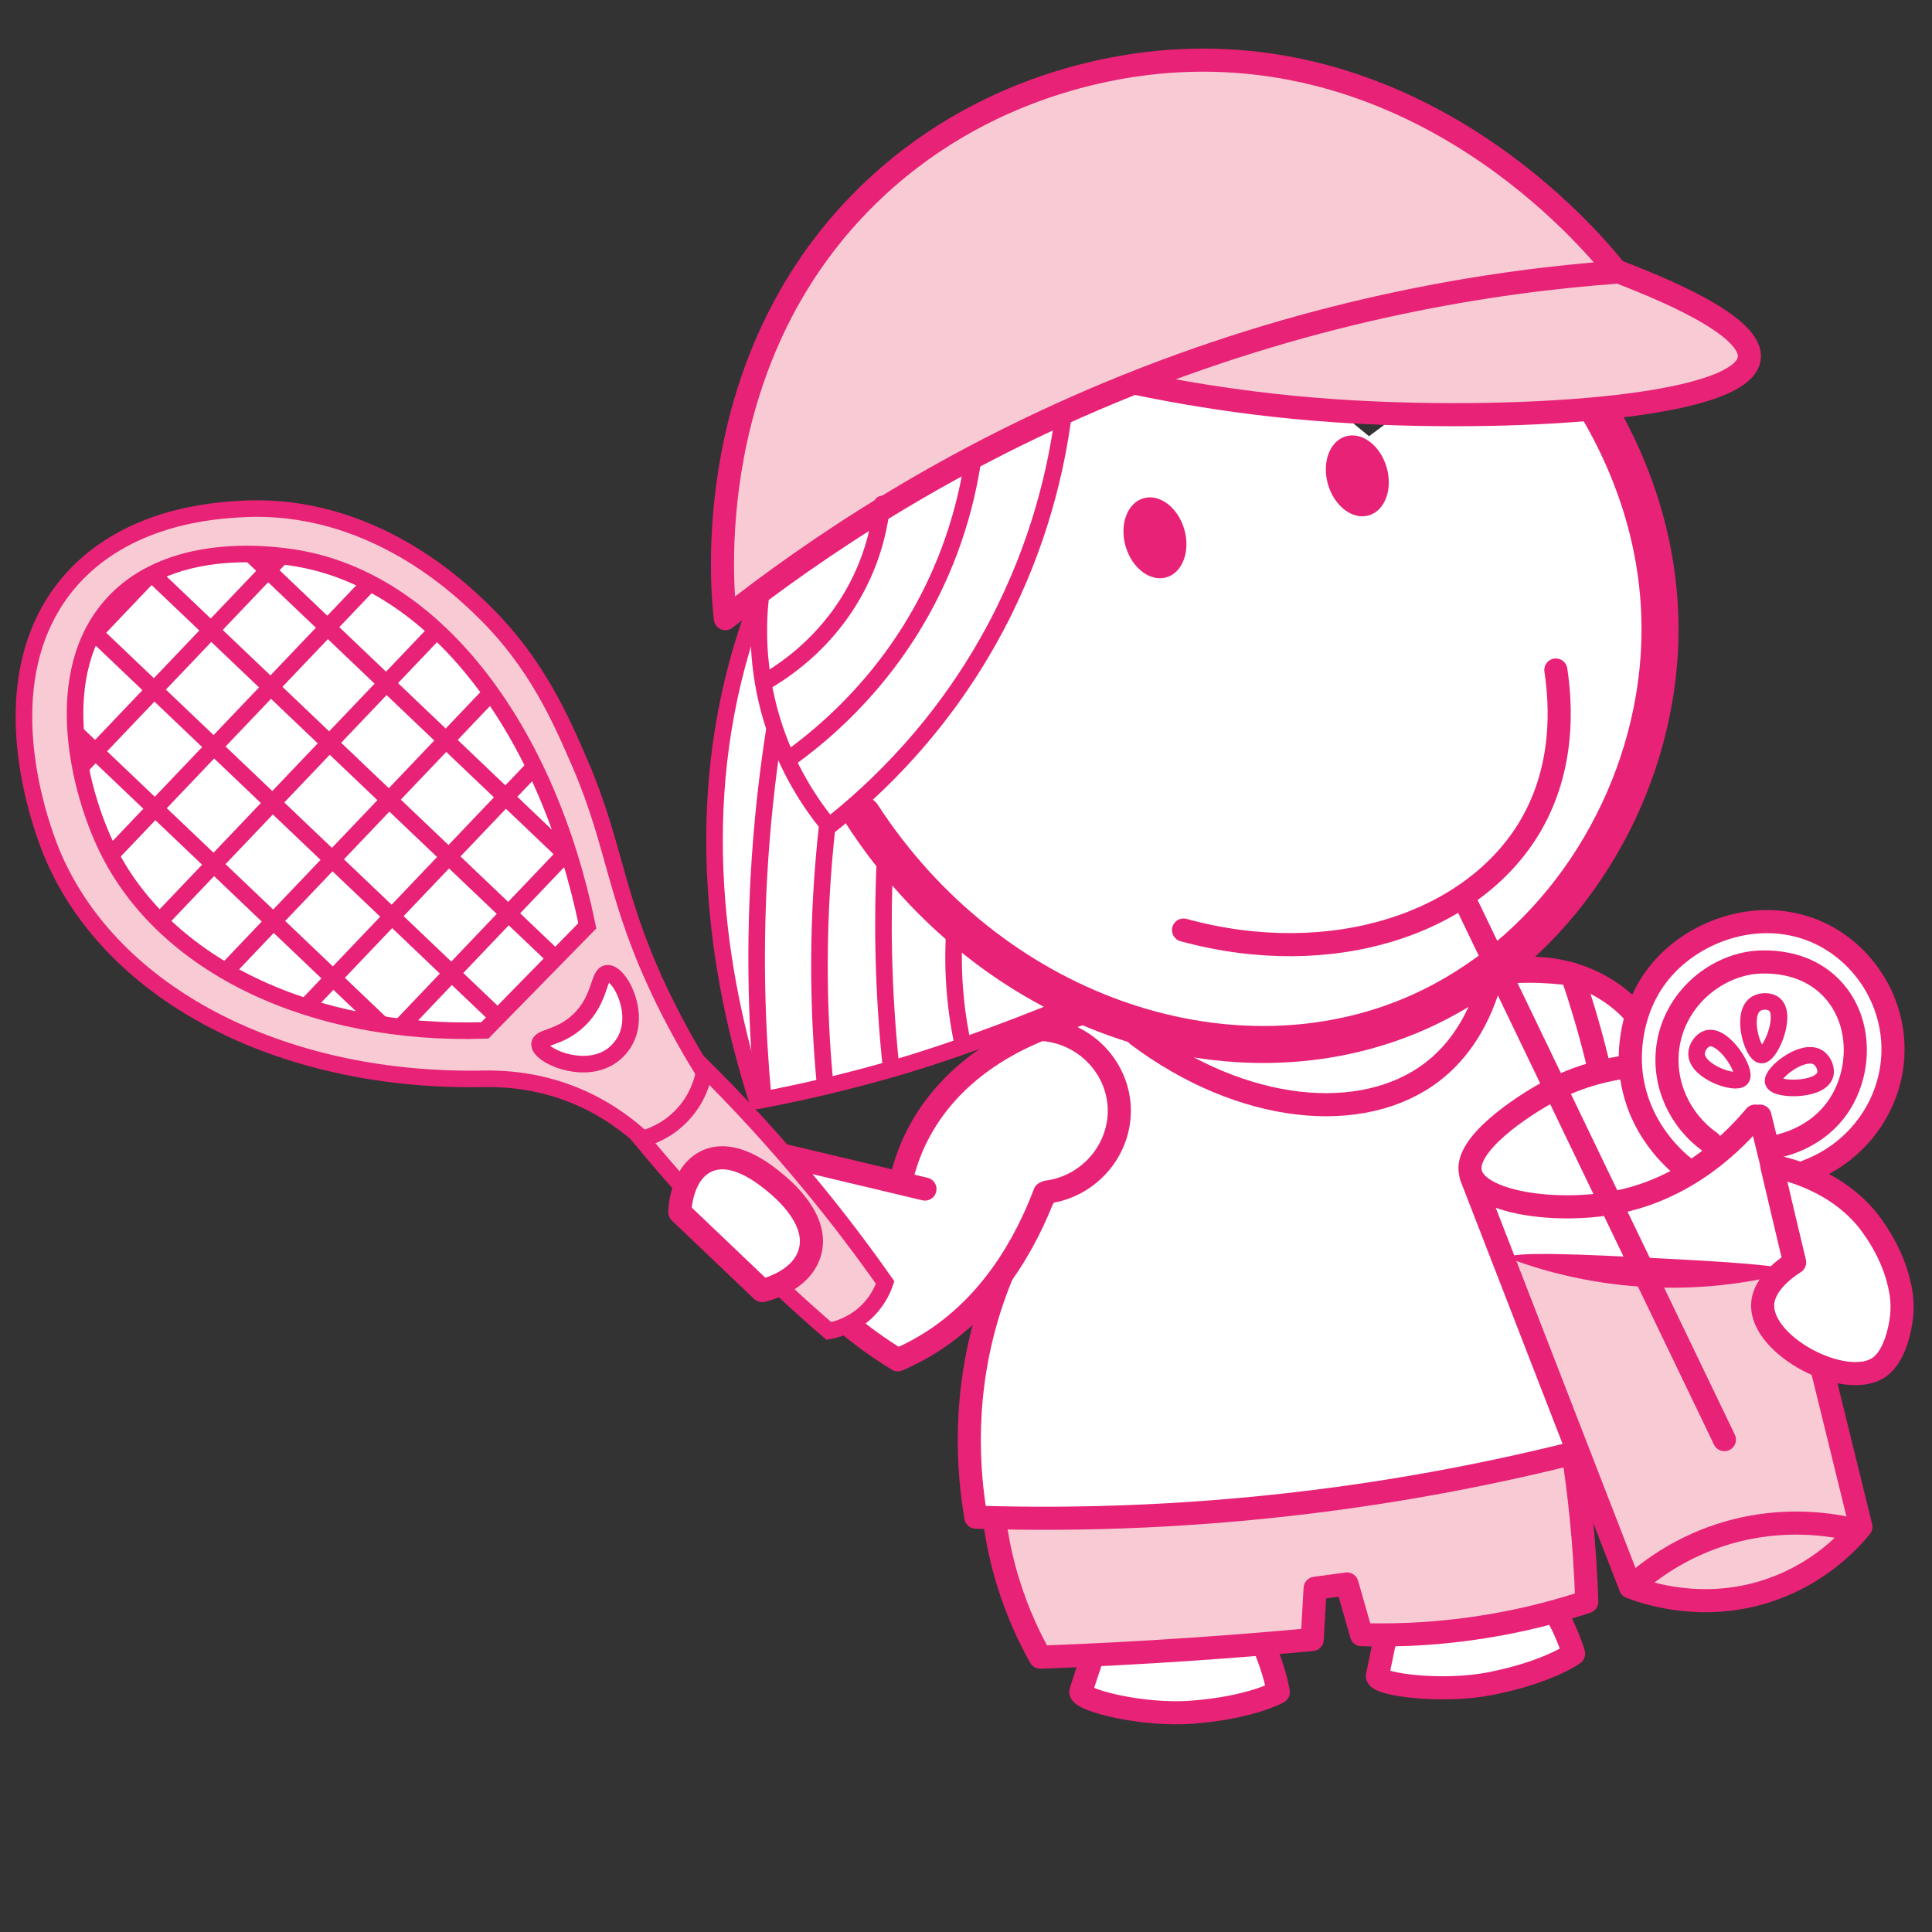 <?xml version="1.0" encoding="utf-8"?>
<!-- Generator: Adobe Illustrator 25.0.0, SVG Export Plug-In . SVG Version: 6.00 Build 0)  -->
<svg version="1.1" id="Layer_1" xmlns="http://www.w3.org/2000/svg" xmlns:xlink="http://www.w3.org/1999/xlink" x="0px" y="0px"
	 viewBox="0 0 200 200" style="enable-background:new 0 0 200 200;" xml:space="preserve">
<rect x="0" y="0" width="200" height="200" fill="#333333" stroke="none"/>
<style type="text/css">
	.st0{fill:#FFFFFF;}
	.st1{fill:#FFFFFF;stroke:#E82276;stroke-width:1.715;stroke-linecap:round;stroke-linejoin:round;stroke-miterlimit:10;}
	.st2{fill:#FFFFFF;stroke:#E82276;stroke-width:2.392;stroke-linecap:round;stroke-linejoin:round;}
	.st3{fill:#F8CBD4;stroke:#E82276;stroke-width:2.392;stroke-linecap:round;stroke-linejoin:round;}
	.st4{fill:none;stroke:#E82276;stroke-width:1.715;stroke-miterlimit:10;}
	.st5{fill:#FFFFFF;stroke:#E82276;stroke-width:3.829;stroke-linecap:round;stroke-linejoin:round;}
	.st6{fill:#E82276;}
	.st7{fill:#F8CBD4;}
	.st8{fill:none;stroke:#E82276;stroke-width:2.392;stroke-linecap:round;stroke-linejoin:round;}
	.st9{fill:none;stroke:#E82276;stroke-width:1.715;stroke-linecap:round;stroke-linejoin:round;}
	.st10{fill:none;stroke:#E82276;stroke-width:1.715;stroke-linecap:round;stroke-linejoin:round;stroke-miterlimit:10;}
	.st11{fill:none;}
	.st12{fill:#F8CBD4;stroke:#E82276;stroke-width:1.715;stroke-miterlimit:10;}
	.st13{fill:#FFFFFF;stroke:#E82276;stroke-width:1.715;stroke-miterlimit:10;}
	.st14{clip-path:url(#SVGID_2_);}
</style>
<g>
	<g>
		<path class="st0" d="M118.68,103.37c-4.34-2.7-13.04,4.1-13.41,4.4c-1.92,1.53-2.42,2.51-6.21,5.6c-0.97,0.8-2.1,1.68-3.4,3.2
			c-1.42,1.66-2.66,3.15-2.6,5c0.05,1.77,1.26,3.04,1.8,3.6c4.01,4.22,14.49,6.02,20.62,0.6c2.55-2.25,3.46-4.97,4.2-7.21
			C121.13,114.24,122.47,105.74,118.68,103.37z"/>
		<path class="st0" d="M172.2,107.23c-2.95,2.8-5.9,5.59-8.85,8.39l-7.27-9.56c2.25-1.96,4.5-3.92,6.76-5.88
			C165.96,102.52,169.08,104.88,172.2,107.23z"/>
		<path class="st0" d="M145.38,48.16c-7.76,4.8-15.83,10.13-24.1,16.07c-11.24,8.07-21.35,16.16-30.38,23.99
			c-1.54-1.42-12.67-12.03-11.06-26.95c0.64-5.9,3.05-10.39,4.86-13.11c13.95-5.14,27.91-10.29,41.86-15.43
			C132.83,37.87,139.11,43.01,145.38,48.16z"/>
		<path class="st1" d="M78.98,60.86c-0.6,1.47-1.16,2.99-1.67,4.56c-5.87,18.07-3.04,35.56,1.08,48.54
			c2.56-0.48,5.97-1.19,9.96-2.22c0,0,1.99-0.51,3.97-1.08c7.28-2.09,15.09-5.23,18.08-6.46"/>
		<path class="st2" d="M124.76,163.69c6.17,2.68,7.57,11.48,7.57,11.48s-2.84,1.62-8.99,2.08c-4.99,0.38-11.38-1.2-11.46-2.11
			c0,0,2.01-6.37,3.05-8.54C117.12,162.02,121.83,162.41,124.76,163.69z"/>
		<path class="st2" d="M154.06,160.66c6.44,1.95,8.84,10.53,8.84,10.53s-2.63,1.93-8.68,3.11c-4.91,0.95-11.44,0.12-11.63-0.77
			c0,0,1.26-6.56,2.04-8.84C146.27,159.89,151,159.74,154.06,160.66z"/>
		<path class="st3" d="M102.66,153.91c0.11,2.64,0.52,6.1,1.73,9.98c0.96,3.1,2.18,5.67,3.3,7.66c5.12-0.19,10.38-0.46,15.76-0.83
			c4.22-0.29,8.35-0.62,12.39-1c0.1-1.77,0.2-3.54,0.3-5.3c1.1-0.15,2.2-0.3,3.3-0.45c0.5,1.75,1,3.5,1.5,5.25
			c4.05,0.12,8.98-0.1,14.49-1.13c3.28-0.61,6.24-1.42,8.83-2.28c-0.09-2.83-0.28-5.84-0.6-9.01c-0.44-4.29-1.07-8.28-1.8-11.91
			C142.13,147.91,122.4,150.91,102.66,153.91z"/>
		<path class="st4" d="M61.97,154.88"/>
		<path class="st2" d="M119.98,103.83c-1.56-0.06-3.65,0.01-6.05,0.55c-2.51,0.56-4.5,1.45-5.91,2.2c4.26,0.36,7.61,3.81,7.84,7.97
			c0.23,4.35-3.02,8.27-7.46,8.85c-1.94,2.78-4.16,6.62-5.78,11.49c-3.13,9.4-2.37,17.65-1.6,22.17
			c10.81,0.34,23.49-0.04,37.53-1.95c10.72-1.46,20.37-3.56,28.82-5.85c1.06-7.72,1.63-18.04-0.15-29.95
			c-1.06-7.1-2.73-13.3-4.5-18.47c-1.03-0.14-2.6-0.3-4.5-0.3c-8.75,0.02-13.68,3.57-19.26,5.08
			C134.81,106.74,128.62,107.19,119.98,103.83z"/>
		<path class="st2" d="M117.78,107.18c10.81,8.09,23.27,9.34,30.52,3.76c1.53-1.18,4.09-3.63,5.68-8.43"/>
		<path class="st5" d="M89.27,84.36c13.3,20.47,37.51,28.61,56.46,20.9c13.54-5.52,23.01-18.57,25.48-32.81
			c3.94-22.72-11.69-38.32-13.02-39.6"/>
		<path class="st2" d="M122.52,96.28c15.36,4.2,30.01-0.66,35.94-10.83c3.5-6.01,3.15-12.47,2.6-16.09"/>
		<g>
			
				<ellipse transform="matrix(0.961 -0.278 0.278 0.961 -10.758 35.427)" class="st6" cx="119.51" cy="55.64" rx="3.16" ry="4.26"/>
			
				<ellipse transform="matrix(0.961 -0.278 0.278 0.961 -8.149 40.996)" class="st6" cx="140.45" cy="49.23" rx="3.16" ry="4.26"/>
		</g>
		<g>
			<path class="st3" d="M167.64,28.17c3.72,1.46,13.92,5.46,13.44,8.94c-0.73,5.27-25.58,6.62-43.04,5.4
				c-11.16-0.77-20.27-2.66-26.42-4.2c4.41-3.75,12.56-9.58,24.21-12.25C141.35,24.8,153.92,22.79,167.64,28.17z"/>
			<path class="st3" d="M75.09,64.04c9.42-7.43,23.24-16.72,41.48-24.07c20.15-8.12,38.18-10.87,50.8-11.8
				c-1.71-2.2-18.59-23.26-45.34-21.88c-4.29,0.22-18.88,1.54-31.33,13.11C72.22,36.59,74.76,61.25,75.09,64.04z"/>
		</g>
		<path class="st0" d="M182.22,116.03c-1.74,1.94-5.37,5.46-11.11,7.56c-7.79,2.84-14.59,1.29-17.06,0.6
			c0.83,2.37,1.68,4.75,2.55,7.16c1.53,4.19,3.08,8.3,4.65,12.31c8.29-3.54,16.58-7.07,24.87-10.61
			C184.83,127.38,183.52,121.7,182.22,116.03z"/>
		<path class="st6" d="M185.95,131.81c-0.02-0.83-8.74-1.27-14.81-1.58c-6.85-0.35-15.01-0.76-15.12,0.04
			c-0.1,0.79,7.68,2.94,16.13,3.19C179.13,133.66,185.97,132.54,185.95,131.81z"/>
		<path class="st7" d="M156.55,130.39c3.4,1.24,8.44,2.64,14.66,2.88c5.74,0.22,10.53-0.62,13.89-1.48
			c2.16,8.51,4.32,17.01,6.48,25.52c-1.03,1.38-4.14,5.13-9.71,6.91c-6.06,1.93-11.15,0.27-12.71-0.3
			C164.96,152.75,160.75,141.57,156.55,130.39z"/>
		<g>
			<path class="st0" d="M177.8,118.22c-0.31,0.17-1,0.6-2.32,1.52c-1.03,0.72-1.42,1.07-2.42,1.64c-0.69,0.4-7.12,3.98-14.56,2.2
				c-1.48-0.35-6.27-1.5-6.6-3.92c-0.31-2.3,3.56-4.56,6.6-6.32c4.03-2.34,7.79-3.47,10.45-4.06c-0.13-1.18-0.46-5.58,2.48-9.28
				c3.32-4.19,9.48-5.77,15.33-3.78c0.33-0.05,2.53-0.34,4.33,1.24c1.35,1.19,1.65,2.71,1.72,3.16c1.26,2.44,2.8,6.54,1.93,11.2
				c-0.25,1.31-1.1,5.16-4.4,7.36c-0.82,0.55-3.21,2.14-5.27,1.11c-1.33-0.66-1.85-2.08-2.02-2.66
				C180.38,117.18,178.75,117.71,177.8,118.22z"/>
			<g>
				<path class="st8" d="M182.19,115.54c3.48,14.17,6.97,28.35,10.45,42.52c-1.29,1.56-4.27,4.72-9.19,6.46
					c-6.93,2.46-12.95,0.42-14.66-0.23c-5.5-14.18-11-28.35-16.5-42.53"/>
				<path class="st8" d="M169.2,163.97c1.72-1.51,4.94-3.92,9.62-5.29c5.93-1.73,10.95-0.84,13.27-0.27"/>
				<path class="st8" d="M151.51,92.91c9,18.71,18,37.41,27,56.12"/>
				<path class="st8" d="M174.4,120.9c-0.72-0.56-5.09-4.06-5.59-10.27c-0.08-0.95-0.4-6.16,3.34-10.39
					c3.84-4.34,10.92-6.48,16.8-3.34c4.24,2.27,7.12,6.9,7.01,12c-0.11,5.45-3.63,10.37-8.87,12.34"/>
				<path class="st8" d="M177.06,118.25c-3.22-2.27-4.93-6.1-4.4-9.9c0.63-4.54,4.31-7.94,8.43-8.65c0.45-0.08,5.32-0.82,8.59,2.68
					c3.17,3.39,2.99,8.78,0.54,12.27c-2.07,2.96-5.25,3.8-6.22,4.02"/>
				<g>
					<path class="st9" d="M182.34,109.22c-0.91-0.06-2.13-4.14-0.65-5.24c0.56-0.42,1.54-0.43,2.04,0.03
						C184.97,105.16,183.27,109.28,182.34,109.22z"/>
					<path class="st9" d="M183.56,112.01c-0.28-0.86,3.04-3.52,4.62-2.56c0.6,0.36,0.98,1.26,0.73,1.9
						C188.31,112.94,183.86,112.9,183.56,112.01z"/>
					<path class="st9" d="M180.27,111.64c-0.58,0.7-4.6-0.67-4.64-2.52c-0.02-0.7,0.54-1.5,1.21-1.64
						C178.51,107.14,180.86,110.92,180.27,111.64z"/>
				</g>
				<path class="st2" d="M183.42,120.7c0.98,0.18,6.09,1.19,9.62,5.24c0,0,2.37,2.67,3.38,6.24c0.12,0.44,0.2,0.78,0.25,1.02
					c0.18,0.8,0.36,2.09,0.11,3.63c-0.1,0.6-0.57,3.52-2.24,4.7c-3.43,2.41-12.27-2.16-12.07-6.52c0.02-0.52,0.23-2.36,3.31-4.33
					C184.98,127.36,184.2,124.03,183.42,120.7z"/>
				<path class="st8" d="M181.69,115.54c-1.96,2.34-6.85,7.52-14.57,8.96c-6.1,1.14-14.13-0.01-14.89-3.07
					c-0.73-2.92,5.35-6.94,8.2-8.46c3.27-1.74,6.31-2.33,8.25-2.57"/>
			</g>
		</g>
		<path class="st2" d="M158.85,100.24c1.59,0.04,4.5,0.36,7.42,2.19c1.16,0.72,2.06,1.52,2.74,2.24"/>
		<path class="st10" d="M110.07,43.05c-0.69,5.24-2.38,13.13-6.89,21.69C97.67,75.2,90.5,81.82,86.02,85.37"/>
		<path class="st10" d="M78.73,61.92c-0.28,2.66-0.43,7.2,1.15,12.49c1.59,5.31,4.22,9.04,5.92,11.1"/>
		<path class="st10" d="M100.8,47.02c-0.5,3.67-1.63,8.69-4.3,14.13c-4.43,9.02-10.78,14.46-14.45,17.14"/>
		<path class="st10" d="M91.31,52.18c-0.22,2.07-0.8,5-2.38,8.16c-2.87,5.75-7.32,8.81-9.44,10.08"/>
		<path class="st10" d="M91.63,88.66c-0.16,3.16-0.22,6.54-0.14,10.11c0.09,3.96,0.34,7.68,0.69,11.14"/>
		<path class="st10" d="M85.63,85.54c-0.47,4.25-0.79,8.98-0.8,14.12c-0.01,4.49,0.21,8.66,0.57,12.47"/>
		<path class="st10" d="M98.91,95.07c-0.18,1.81-0.26,3.92-0.14,6.27c0.13,2.46,0.45,4.64,0.84,6.49"/>
		<path class="st10" d="M80.15,75.64c-0.72,4.62-1.29,9.68-1.59,15.12c-0.46,8.37-0.19,15.97,0.42,22.62"/>
		<g>
			<path class="st11" d="M108.99,125.14c-0.16-1.54-0.69-4.7-2.9-7.94c-2.17-3.2-4.86-4.85-6.22-5.57
				c-2.51,2.08-7.51,6.89-8.64,14.23c-0.6,3.9-0.41,10.56,2.61,11.75c2.57,1.01,6.36-2.26,9.16-4.68c2.07-1.79,4.01-3,5.16-5.38
				C108.61,126.59,108.85,125.73,108.99,125.14z"/>
			<g>
				<path class="st2" d="M108.15,123.51c-1.87,4.93-5.61,12.12-13.06,16.21c-0.72,0.4-1.44,0.74-2.15,1.05
					c-1.78-1.09-3.8-2.5-5.88-4.3c-2.33-2.02-4.17-4.03-5.58-5.79c-0.33-3.74-0.65-7.48-0.98-11.22c5.08,1.21,10.17,2.42,15.25,3.63
					"/>
				<path class="st2" d="M108.15,106.4c-2.84,1.08-9.81,4.19-13.34,11.44c-0.71,1.46-1.18,2.89-1.5,4.22"/>
			</g>
		</g>
		<path class="st11" d="M52.25,139.52"/>
		<g>
			<path class="st12" d="M72.73,110.4c3.68,3.65,7.54,7.81,11.41,12.52c2.77,3.37,5.26,6.67,7.49,9.85
				c-0.22,0.64-0.8,2.08-2.24,3.31c-1.43,1.22-2.93,1.58-3.59,1.7c-3.2-2.76-6.54-5.87-9.95-9.34c-3.56-3.63-6.71-7.18-9.5-10.56
				C68.47,115.38,70.6,112.89,72.73,110.4z"/>
			<path class="st12" d="M72.88,111.03c-1.02-1.64-2.52-4.17-4.1-7.37c-5.2-10.6-4.95-15.86-8.75-24.65
				c-1.99-4.59-4.5-10.4-10.01-15.77c-2.32-2.26-11.58-11.29-24.97-10.55c-2.75,0.15-12.21,0.67-18.11,7.84
				C-1.8,71.18,4.88,87.21,5.53,88.7c6.2,14.31,23.49,23.16,43.77,22.99c1.15-0.01,5.28-0.26,9.99,1.62
				c3.46,1.37,5.89,3.34,7.24,4.58c0.78-0.21,2.48-0.79,4-2.36C72.24,113.78,72.73,111.82,72.88,111.03z"/>
			<path class="st13" d="M60.8,95.84C56.66,75.7,45.43,60.62,31.31,57.89c-1.89-0.37-13.26-2.34-19.61,4.58
				c-6.53,7.11-3.6,19.14-0.67,25.22c5.97,12.39,21.37,19.54,39.16,18.98C53.73,103.06,57.26,99.45,60.8,95.84z"/>
			<path class="st13" d="M62.88,100.75c-0.97,0.05-0.63,2.62-2.94,4.85c-2.02,1.94-4.08,1.71-4.09,2.5
				c-0.01,1.13,4.25,3.09,7.15,1.4c1.23-0.72,1.75-1.82,1.88-2.11C66.16,104.47,64.07,100.69,62.88,100.75z"/>
			<g>
				<defs>
					<path id="SVGID_1_" d="M61.1,96.25C56.95,76.11,45.73,61.03,31.61,58.3c-1.89-0.37-13.26-2.34-19.61,4.58
						c-6.53,7.11-3.6,19.14-0.67,25.22c5.97,12.39,21.37,19.54,39.16,18.98C54.03,103.47,57.56,99.86,61.1,96.25z"/>
				</defs>
				<clipPath id="SVGID_2_">
					<use xlink:href="#SVGID_1_"  style="overflow:visible;"/>
				</clipPath>
				<g class="st14">
					<path class="st4" d="M76.32,81.78C61.96,68.1,47.6,54.41,33.24,40.73"/>
					<path class="st4" d="M70.43,87.96C56.07,74.28,41.71,60.59,27.35,46.91"/>
					<path class="st4" d="M64.55,94.14C50.19,80.45,35.82,66.77,21.46,53.09"/>
					<path class="st4" d="M59.19,100.82C44.83,87.14,30.46,73.45,16.1,59.77"/>
					<path class="st4" d="M53.3,107C38.94,93.31,24.58,79.63,10.22,65.95"/>
					<path class="st4" d="M52.61,57.5c-13.35,14.01-26.7,28.02-40.05,42.03"/>
					<path class="st4" d="M58.79,63.38c-13.35,14.01-26.7,28.02-40.05,42.03"/>
					<path class="st4" d="M64.96,69.27c-13.35,14.01-26.7,28.02-40.05,42.03"/>
					<path class="st4" d="M71.63,74.64c-13.35,14.01-26.7,28.02-40.05,42.03"/>
					<path class="st4" d="M77.81,80.53c-13.35,14.01-26.7,28.02-40.05,42.03"/>
					<path class="st4" d="M34.17,39.93C20.82,53.94,7.47,67.96-5.88,81.97"/>
					<path class="st4" d="M40.35,45.82C27,59.83,13.65,73.84,0.3,87.85"/>
					<path class="st4" d="M46.53,51.71C33.18,65.72,19.83,79.73,6.48,93.74"/>
					<path class="st4" d="M46.69,112.88C32.33,99.2,17.97,85.51,3.6,71.83"/>
					<path class="st4" d="M41.33,119.56C26.97,105.88,12.61,92.19-1.76,78.51"/>
				</g>
			</g>
		</g>
		<path class="st2" d="M78.89,133.6c0.34-0.07,3.96-0.93,4.9-3.8c1.15-3.5-2.76-6.71-3.6-7.41c-1-0.82-4.38-3.6-7.21-2.1
			c-2.49,1.33-2.6,4.95-2.6,5.2C73.22,128.19,76.06,130.9,78.89,133.6z"/>
	</g>
	<polyline class="st11" points="265.95,180.82 40.6,180.82 40.6,-4.67 265.95,-4.67 	"/>
</g>
</svg>
